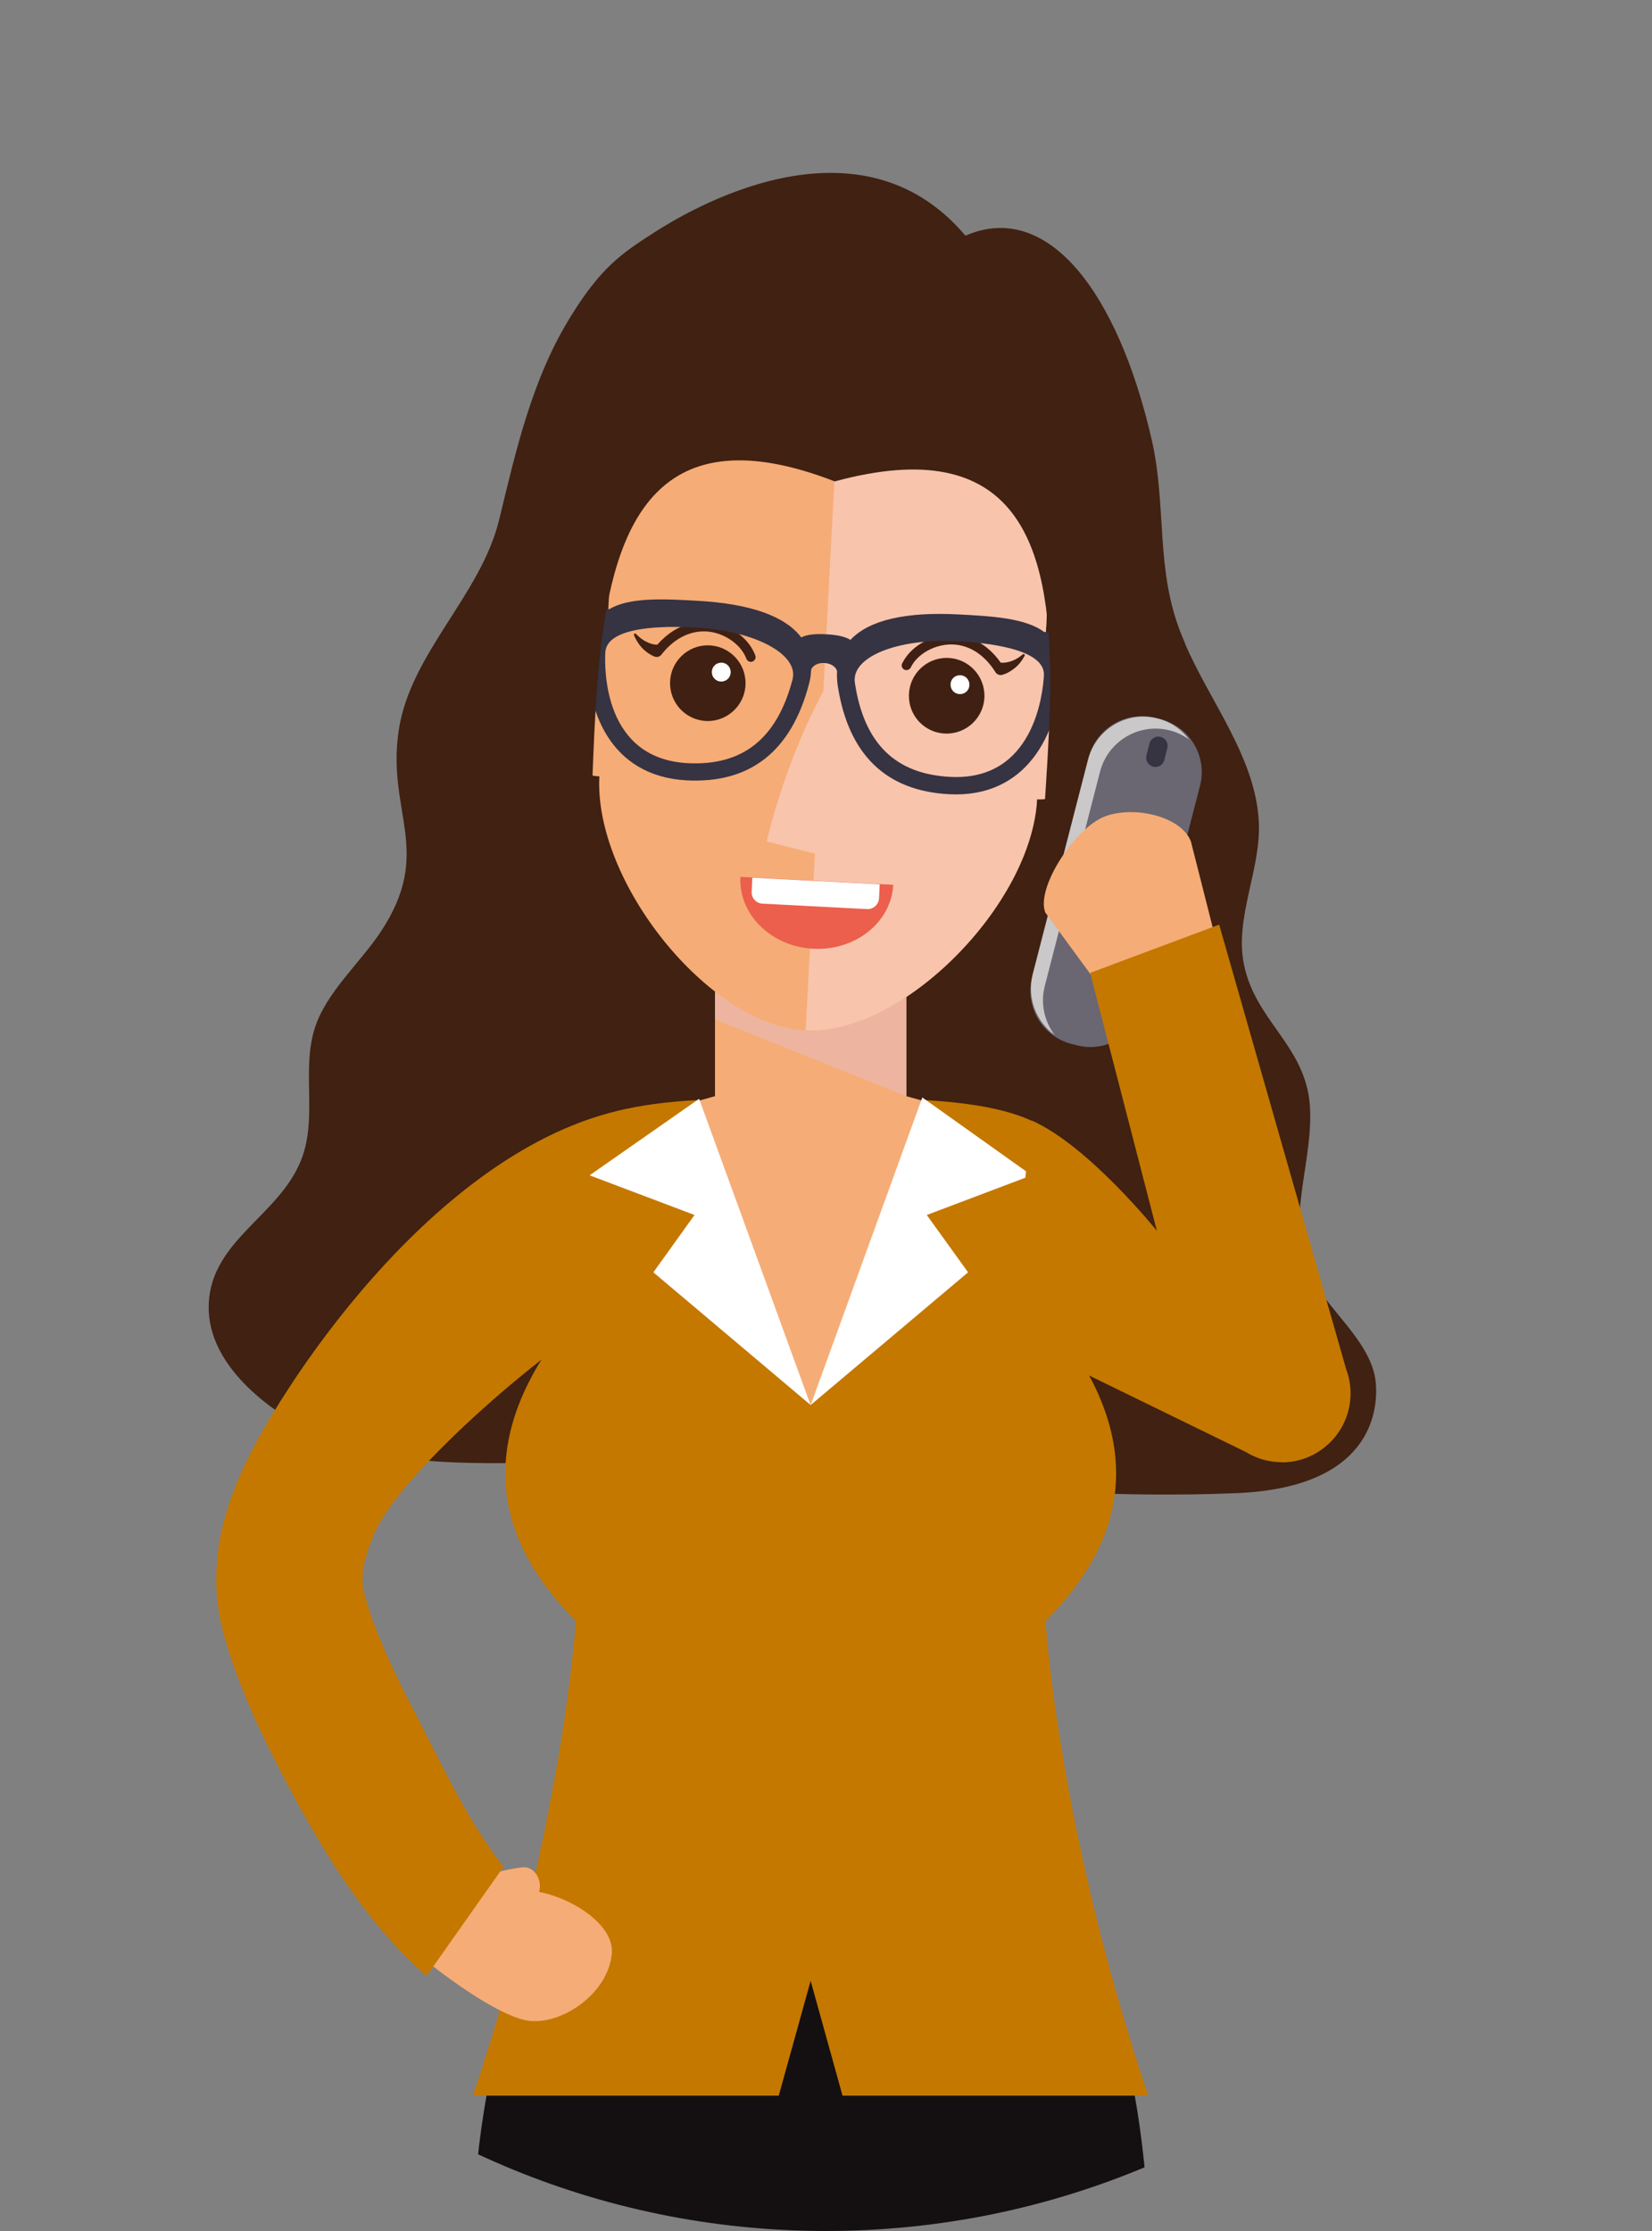 <svg xmlns="http://www.w3.org/2000/svg" xmlns:xlink="http://www.w3.org/1999/xlink" viewBox="0 0 100 135"><rect x="0" y="0" width="100" height="135" fill="#808080" stroke="none"/><defs><style>.cls-1{fill:none;}.cls-2{fill:#c47800;}.cls-3{fill:#6a6672;}.cls-4{fill:#f9cab9;}.cls-5{fill:#402112;}.cls-6{opacity:.8;}.cls-6,.cls-7{mix-blend-mode:multiply;}.cls-8{fill:#edb5a0;}.cls-9{isolation:isolate;}.cls-10{clip-path:url(#clippath-1);}.cls-11{clip-path:url(#clippath-2);}.cls-12{clip-path:url(#clippath-5);}.cls-13{fill:#f6ac76;}.cls-14{fill:#fff;}.cls-15{fill:#141011;}.cls-16{fill:#cac8c8;}.cls-17{fill:#eb5f4c;}.cls-18{fill:#402013;}.cls-19{fill:#363342;}.cls-20{clip-path:url(#clippath);}</style><clipPath id="clippath"><path class="cls-1" d="M11.05,28.27c0,7.19,1.96,13.92,5.36,19.7C6.33,57.12,0,70.32,0,85c0,27.61,22.39,50,50,50s50-22.38,50-50c0-14.68-6.33-27.88-16.4-37.03,3.4-5.78,5.35-12.51,5.35-19.7,0-21.51-17.44-38.95-38.95-38.95S11.05,6.76,11.05,28.27"></path></clipPath><clipPath id="clippath-1"><rect class="cls-1" x="43.29" y="59" width="11.58" height="7.33"></rect></clipPath><clipPath id="clippath-2"><rect class="cls-1" x="46.41" y="18.4" width="19.63" height="43.95"></rect></clipPath><clipPath id="clippath-5"><rect class="cls-1" x="62.4" y="43.36" width="9.59" height="19.27"></rect></clipPath></defs><g class="cls-9"><g id="Calque_1"><g class="cls-20"><path class="cls-5" d="M71.74,38.94c-.07-.17-.14-.34-.21-.5-1.62-3.99-.88-7.76-1.82-11.86-2.05-8.9-6.29-14.48-11.27-12.32-6.59-7.79-16.99-1.38-18.86-.18-1.98,1.27-3.22,2.13-5.04,5.08-2.31,3.72-3.29,8.01-4.32,12.27-1.12,4.62-5.4,8.1-6.09,12.8-.73,4.95,2.14,7.28-1.08,12.15-1.25,1.89-3.3,3.66-3.99,5.82-.77,2.39.05,5.05-.65,7.46-1.02,3.53-5.04,4.99-5.69,8.49-.64,3.47,2.3,6.22,4.99,7.86,4.27,2.6,9.58,2.59,14.58,2.5,14.22-.26,28.38,2.44,42.59,1.84,8.03-.34,8.56-4.86,8.4-6.68-.23-2.49-3-4.45-4.09-6.69-1.46-3,.49-7.16.06-10.47-.44-3.35-3.28-4.83-3.95-8.15-.58-2.84,1.04-5.73.9-8.63-.2-3.91-2.97-7.28-4.47-10.79"></path><polygon class="cls-13" points="54.86 66.33 54.86 58.95 43.28 58.95 43.28 66.33 40.39 67.14 43.28 85.22 54.86 85.22 57.76 67.14 54.86 66.33"></polygon><g class="cls-7"><g class="cls-10"><polygon class="cls-8" points="43.28 59 43.28 61.68 54.86 66.33 54.86 59 43.28 59"></polygon></g></g><path class="cls-15" d="M69.61,139.73c.24-15.61-3.72-21.69-3.72-21.69h-33.64s-3.96,6.08-3.72,21.69h41.08Z"></path><path class="cls-2" d="M63.29,98.1c2.75-2.81,7.23-8.49,1.48-16.74-3.7-5.3,7.35-13.95-8.95-14.8l-6.75,18.47-6.75-18.47c-16.29.85-5.25,9.5-8.94,14.8-5.75,8.24-1.27,13.93,1.48,16.74,0,0-.78,12.55-6.23,28.71h18.51l1.93-6.95,1.93,6.95h18.51c-5.45-16.16-6.22-28.71-6.22-28.71"></path><path class="cls-13" d="M31.71,112.99c-.8,0-7.62,1.49-5.14,3.31.86.63,2.81-.78,3.77-.97.69-.14,1.75.06,2.19-.63.39-.61,0-1.71-.81-1.71"></path><path class="cls-13" d="M32.09,114.41c-2.2-.17-5-3.14-5.37-2.97-.16.07-3.01,4.9-2.84,5.42.19.57,5.88,5.22,8.22,5.43,1.98.18,4.65-1.64,4.93-4,.24-2-2.96-3.74-4.94-3.88"></path><path class="cls-2" d="M25.82,119.57c-3.87-3.36-6.65-8.17-8.84-12.4-1.19-2.3-2.52-5.06-3.38-8.07-1.17-4.1-.1-7.45.97-9.91,2.08-4.81,11.65-19.71,23.36-22.09l-.27,11.89c-4.22,2.13-13.38,10.08-14.96,13.72-.86,1.99-.87,2.96-.58,3.96.65,2.26,1.74,4.52,2.73,6.44,1.93,3.73,3.44,7.05,5.63,9.85l-4.66,6.61Z"></path><polygon class="cls-14" points="62.45 71.12 56.1 73.52 58.6 76.99 49.07 85.02 55.83 66.41 62.45 71.12"></polygon><polygon class="cls-14" points="35.69 71.12 42.32 66.49 49.07 85.02 39.55 76.99 42.04 73.52 35.69 71.12"></polygon><path class="cls-13" d="M63.24,39.57l.32-6.01c.33-6.38-6.64-14.84-12.49-15.15-5.85-.31-13.67,7.37-14,13.76l-.32,6.02c-1.63-.09-3.01,1.14-3.1,2.74l-.16,3.01c-.08,1.6,1.17,2.96,2.79,3.04-.33,6.39,6.63,15.07,12.48,15.38,5.85.31,13.68-7.6,14.01-13.99,1.63.09,3.01-1.14,3.09-2.74l.16-3.01c.09-1.6-1.17-2.96-2.79-3.04"></path><g class="cls-6"><g class="cls-11"><path class="cls-4" d="M49.33,51.65l-.56,10.7c5.85.31,13.68-7.61,14.01-13.99,1.63.09,3.01-1.14,3.09-2.74l.16-3.01c.09-1.6-1.16-2.96-2.79-3.04l.32-6.01c.34-6.38-6.64-14.84-12.49-15.15l-1.23,23.42c-2.38,4.37-3.43,9.09-3.43,9.09l2.91.73Z"></path></g></g><path class="cls-18" d="M45.13,41.38c-.02,1.26-1.07,2.27-2.32,2.25-1.26-.02-2.27-1.06-2.25-2.33.02-1.26,1.06-2.27,2.32-2.25,1.26.02,2.27,1.06,2.25,2.33"></path><path class="cls-14" d="M44.23,40.68c0,.32-.27.57-.58.56-.32,0-.57-.27-.56-.58,0-.32.27-.57.58-.56.32,0,.57.27.56.58"></path><path class="cls-18" d="M45.72,39.66c-.37-1-1.41-1.8-2.59-1.99-.72-.12-2.09-.08-3.34,1.34-.06,0-.11,0-.17-.01-.13-.02-.31-.07-.48-.16-.35-.16-.64-.48-.64-.48-.02-.02-.05-.03-.08-.02-.04.01-.06.06-.04.1,0,0,.04.1.12.25.08.15.2.34.36.51.16.17.35.32.52.41.08.05.15.08.21.11.05.02.11.03.1.03.16.02.3-.05.38-.18.82-1.03,1.88-1.5,2.97-1.33.96.16,1.84.82,2.14,1.62.06.15.22.23.37.17.15-.06.23-.22.17-.37"></path><path class="cls-18" d="M59.59,42.14c-.02,1.26-1.06,2.27-2.33,2.25-1.26-.02-2.27-1.06-2.24-2.33.02-1.26,1.06-2.27,2.32-2.25,1.26.02,2.27,1.06,2.25,2.33"></path><path class="cls-14" d="M58.68,41.44c0,.32-.26.57-.58.56-.32,0-.57-.27-.56-.58,0-.32.26-.57.58-.56.32,0,.57.27.56.58"></path><path class="cls-18" d="M54.62,40.13c.47-.96,1.59-1.64,2.78-1.71.73-.04,2.09.14,3.18,1.68.06,0,.11.01.17,0,.13,0,.32-.04.49-.1.37-.13.68-.41.68-.41.02-.02.05-.02.08,0,.03.02.05.06.02.1,0,0-.05.1-.14.23-.09.14-.23.32-.41.47-.18.15-.38.28-.56.36-.09.04-.16.06-.22.08-.06.02-.11.02-.1.02-.16,0-.3-.09-.36-.22-.71-1.11-1.71-1.69-2.81-1.63-.97.06-1.92.62-2.29,1.39-.07.14-.25.2-.39.13-.14-.07-.2-.24-.13-.39"></path><path class="cls-19" d="M65.23,38.35l-2.03-.11c-1.12-.85-3.25-.96-5.17-1.06-3.24-.17-5.44.35-6.55,1.54-.35-.22-.88-.31-1.48-.34-.6-.03-1.13,0-1.5.19-.98-1.3-3.12-2.05-6.36-2.22-1.92-.11-4.05-.22-5.25.51l-2.03-.11-.12,2.2.85.53c-.16,3.43,1.3,7.49,5.98,7.74,3.84.2,6.33-1.76,7.4-5.83.08-.29.12-.58.13-.86.07-.23.38-.44.81-.41.43.02.72.27.76.5-.02.28,0,.57.04.87.64,4.16,2.91,6.37,6.75,6.57,4.67.24,6.56-3.64,6.75-7.07l.9-.44.12-2.2ZM47.97,41.13c-.94,3.57-3.01,5.22-6.34,5.05-5.07-.27-5.04-5.62-4.99-6.7.09-1.64,3.76-1.6,5.42-1.51,3.66.19,6.33,1.64,5.91,3.16M57.52,47.01c-3.33-.17-5.22-2.03-5.77-5.68-.26-1.56,2.54-2.72,6.21-2.53,1.66.09,5.32.43,5.23,2.07-.06,1.07-.59,6.4-5.66,6.14"></path><path class="cls-5" d="M68.03,29.17c-2.04-10.86-9.39-16.06-16.65-16.26-7.24-.56-15.1,3.84-18.26,14.43-2.77,9.29-3.57,17.92-.12,32.08,6.8-3.99-3.81-38.56,17.53-30.29,22.09-5.99,7.93,27.28,14.27,31.95,4.91-13.72,5.02-22.39,3.23-31.92"></path><path class="cls-17" d="M54.07,53.54c-.12,2.27-2.29,4-4.84,3.87-2.55-.13-4.53-2.08-4.41-4.35l9.25.48Z"></path><path class="cls-14" d="M52.48,55.01l-6.33-.33c-.38-.02-.67-.34-.65-.72l.04-.85,7.71.4-.04.85c-.02.38-.35.67-.73.65"></path><path class="cls-3" d="M69.2,60.86l3.44-13.31c.46-1.77-.61-3.57-2.38-4.03l-.32-.08c-1.77-.45-3.57.61-4.03,2.38l-3.43,13.32c-.46,1.77.61,3.57,2.38,4.03l.32.08c1.77.46,3.57-.61,4.03-2.38"></path><g class="cls-7"><g class="cls-12"><path class="cls-16" d="M62.51,58.96l3.35-12.99c.48-1.86,2.37-2.98,4.23-2.49.79.2,1.44.67,1.9,1.28-.34-.25-.74-.45-1.17-.56-1.86-.48-3.75.64-4.23,2.49l-3.35,12.99c-.27,1.07-.01,2.13.6,2.95-1.12-.81-1.69-2.25-1.33-3.67"></path></g></g><path class="cls-19" d="M70.48,45.99l.18-.72c.08-.3-.1-.6-.4-.68-.3-.08-.6.1-.68.4l-.18.72c-.08.29.1.6.4.68.3.08.6-.1.68-.4"></path><path class="cls-13" d="M63.27,55.21l4.25,5.8,6.51-2.44-1.94-7.65c-.57-1.51-3.41-2.19-5.2-1.52-1.8.67-4.19,4.3-3.62,5.81"></path><path class="cls-2" d="M77.58,88.49c.95,0,1.89-.32,2.66-.96,1.37-1.13,1.87-3.01,1.25-4.67l-7.69-26.91-7.81,2.92,4.04,15.61s-4.14-5.16-7.57-6.67l-1.48,13.01,14.45,7.05c.67.41,1.42.61,2.17.61"></path></g></g></g></svg>